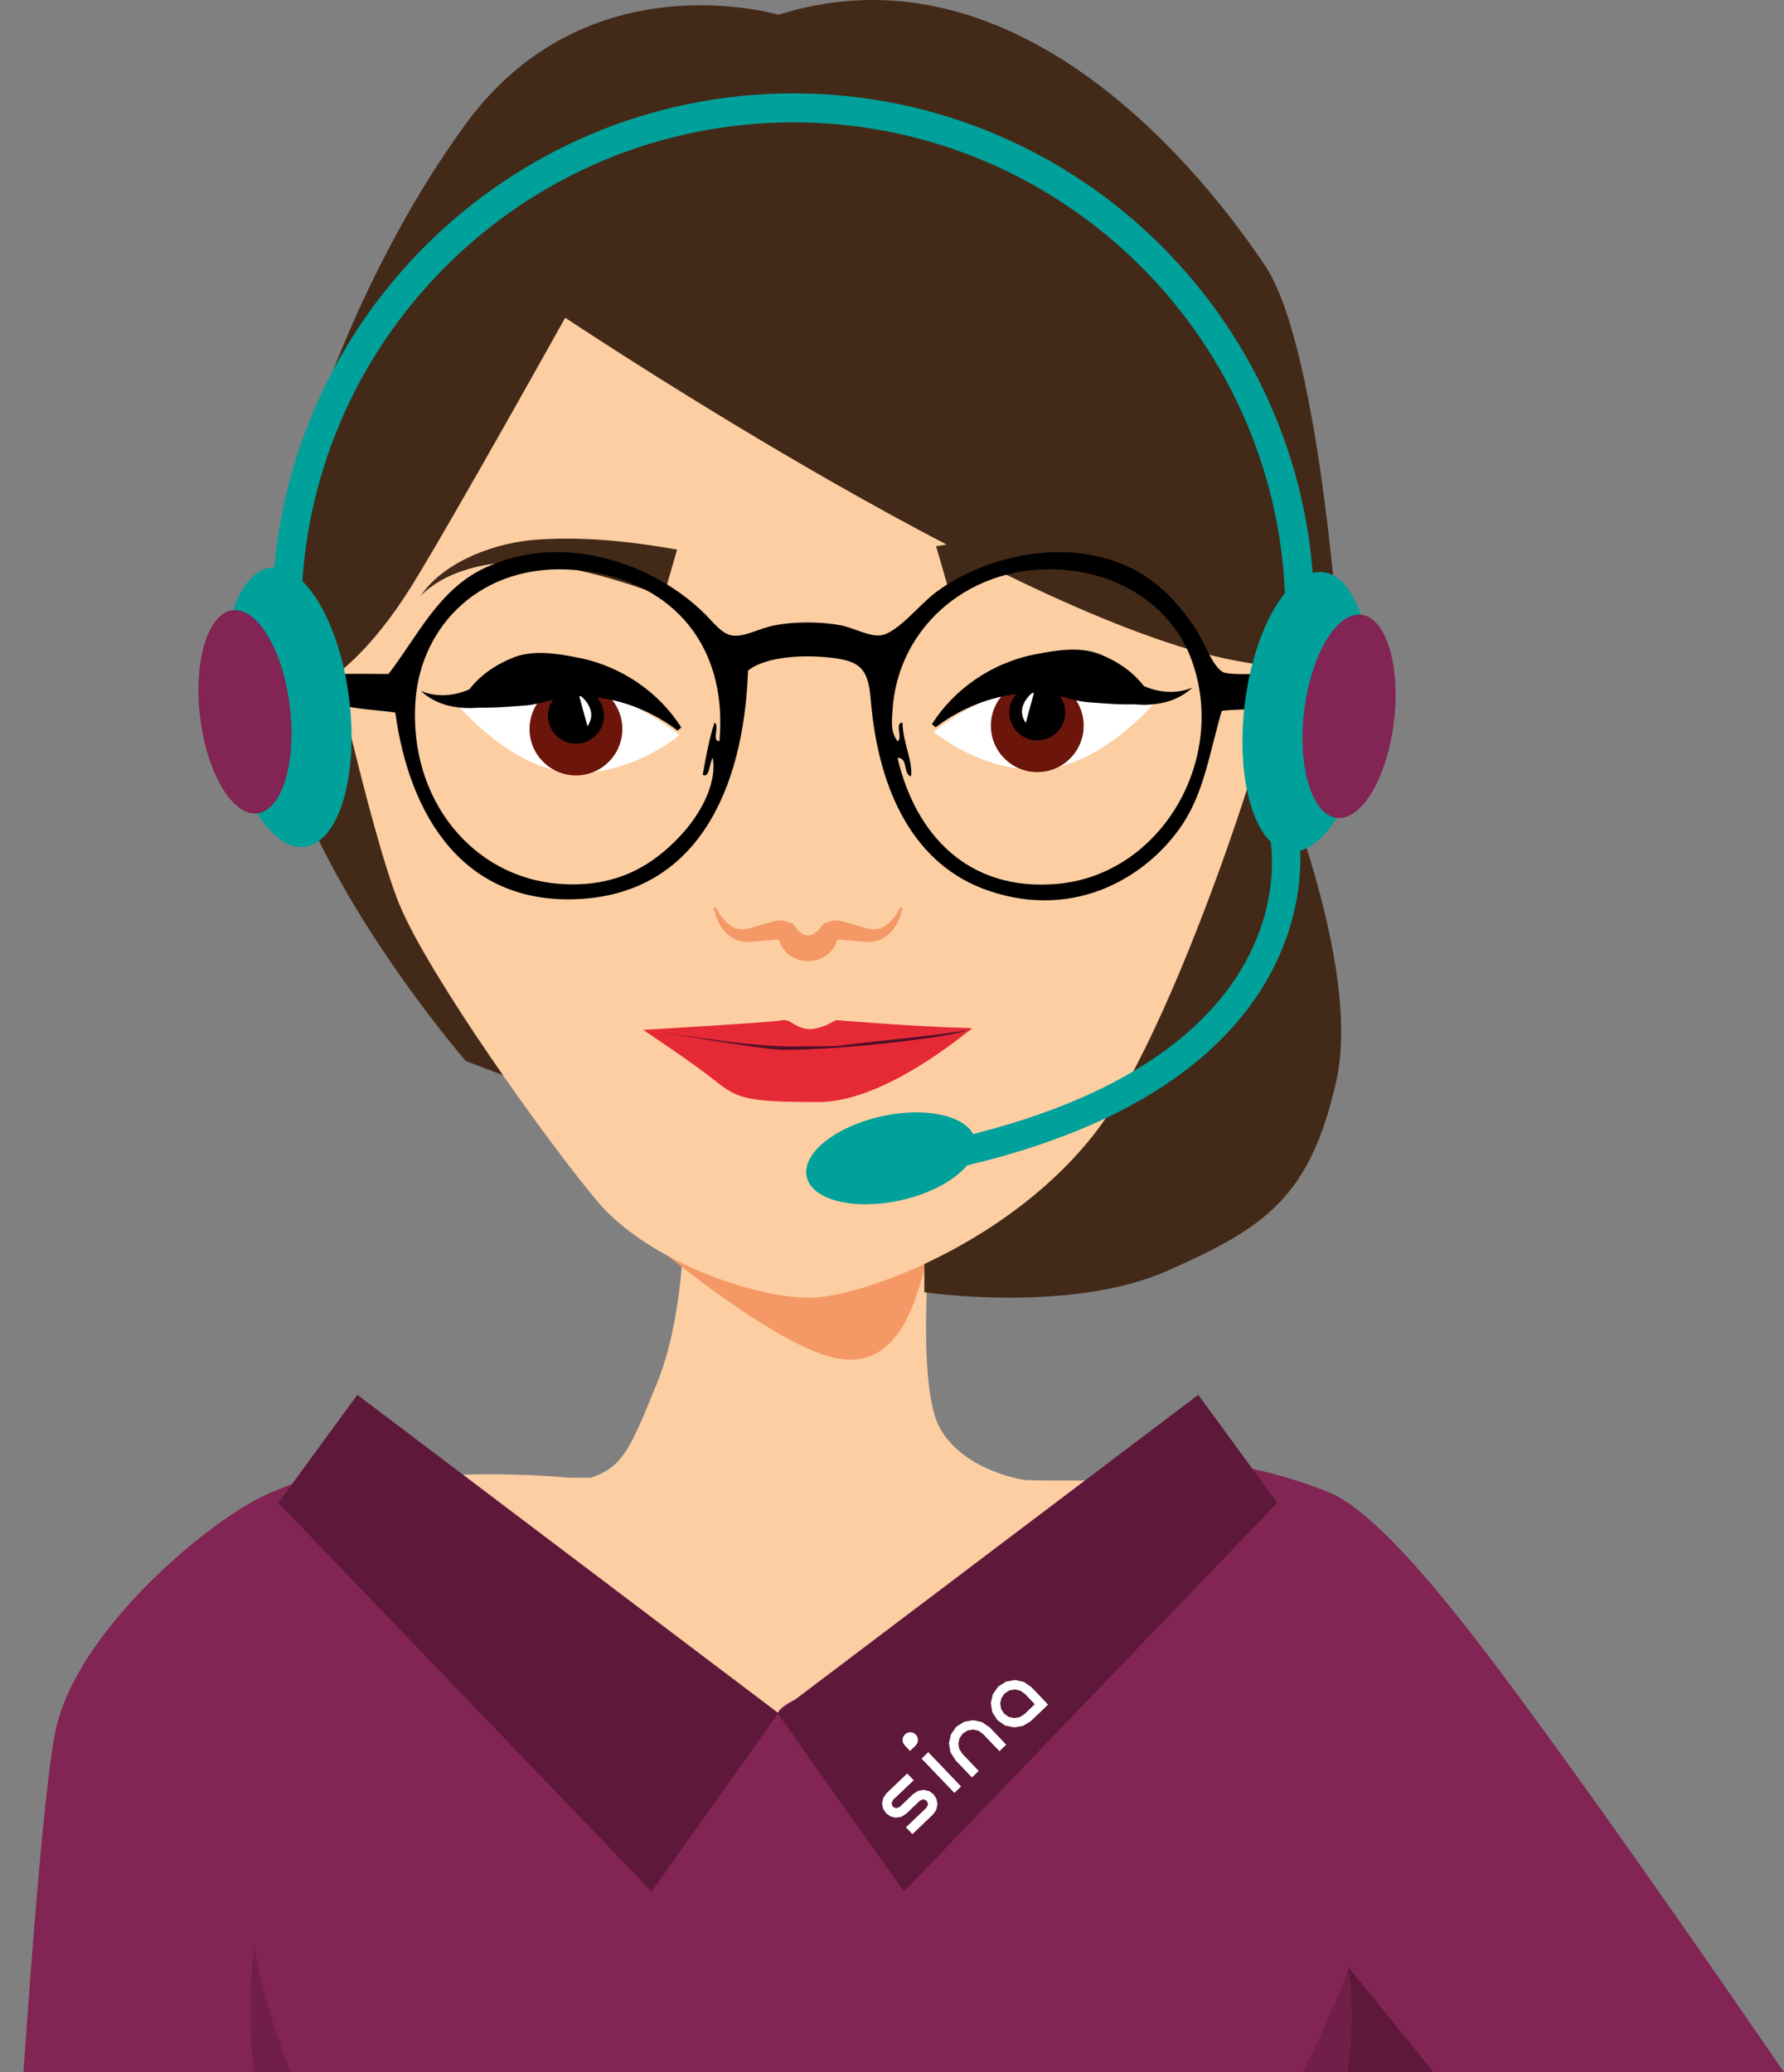 <?xml version="1.0" encoding="utf-8"?>
<!-- Generator: Adobe Illustrator 15.1.0, SVG Export Plug-In . SVG Version: 6.00 Build 0)  -->
<!DOCTYPE svg PUBLIC "-//W3C//DTD SVG 1.1//EN" "http://www.w3.org/Graphics/SVG/1.1/DTD/svg11.dtd">
<svg version="1.1" id="Ebene_1" xmlns="http://www.w3.org/2000/svg" xmlns:xlink="http://www.w3.org/1999/xlink" x="0px" y="0px"
	 width="306.87px" height="356.5px" viewBox="0 0 306.87 356.5" enable-background="new 0 0 306.87 356.5" xml:space="preserve">
<rect x="0" y="0" width="306.87" height="356.5" fill="#808080" stroke="none"/>
<path fill="#FCCEA2" d="M152.904,356.5l62.466-28.509l18.62,28.509h66.335c-16.174-24.07-36.325-53.792-48.887-71.326
	c-1.301-3.586-4.393-10.064-11.112-14.482c-9.073-8.627-27.063-13-43.017-15.229l-0.162-0.026l-0.043-0.006
	c-8.074-1.117-15.44-0.537-21.014-0.83c-7.172-1.373-13.64-5.25-15.368-11.272c-3.532-12.371,0.59-44.201,0.59-44.201h-34.188
	l-9.422,7.071c0,0,0.019,0.645,0.019,1.769c0,4.982-0.412,19.479-4.738,30.06c-4.498,11.007-5.751,14.356-11.378,16.203l-3.899-0.02
	c0,0-26.239-2.757-48.371,3.773c-4.229,0.881-7.865,2.135-10.519,3.867v2.771c-7.932,4.022-17.822,10.758-20.76,20.301
	c-4.246,13.797-7.126,56.841-8.009,71.579H152.904L152.904,356.5z"/>
<path fill="#822454" d="M306.87,356.5c-10.172-14.809-27.686-40.113-41.109-58.501c-10.492-14.363-26.992-36.994-36.986-41.176
	c-11.692-4.886-25.129-6.278-32.107-6.978c-6.986-0.701-14.609,31.055-21.416,31.055c-0.137,0-40.672,9.424-41.457,13.875
	c-0.133-0.23-30.86-1.49-31.825-12.479c-0.597-6.779-25.813-31.408-32.799-30.709c-10.749,1.079-14.396,1.771-22.69,5.235
	c-9.994,4.182-33.499,23.729-36.985,41.176c-1.73,8.669-3.806,34.597-5.457,58.501H306.87z"/>
<g>
	<g>
		<path fill="#F49965" d="M113.866,215.216c0,0,16.924,14.124,27.679,17.823c14.134,4.865,16.367-11.893,18.394-17.823
			C161.968,209.288,113.866,215.216,113.866,215.216"/>
		<path fill="#432918" d="M133.873,2.541c0,0-32.809-9.851-53.745,18.769C59.19,49.926,42.446,95.834,47.329,123.13
			c4.882,27.301,32.799,59.404,32.799,59.404l78.873,30.013v9.77c0,0,25.124,3.723,41.875-3.721
			c16.751-7.445,24.484-12.578,28.996-32.695c4.506-20.117-10.848-55.714-10.848-55.714l11.674-14.655
			c0,0-3.297-55.138-13.071-69.792C207.851,31.079,175.748-10.647,133.873,2.541"/>
		<path fill="#FCCEA2" d="M55.475,105.491c0,0,8.248,37.953,13.202,50.055c4.956,12.099,25.308,40.706,34.107,51.16
			c8.8,10.453,28.054,17.052,37.409,16.504c9.35-0.551,34.103-9.903,48.404-28.606c14.311-18.702,34.658-81.418,33.014-89.112
			c-1.65-7.707-39.613-53.359-39.613-53.359l-30.8-19.809l-39.613,6.602L64.827,86.784L55.475,105.491z"/>
		<path fill="#432918" d="M94.629,52.939c0,0,79.542,53.65,117.951,60.722c22.364,4.117,9.774-2.796,9.774-2.796l1.81-37.253
			l-84.02-58.889L94.629,52.939z"/>
		<path fill="#432918" d="M97.745,53.719c0,0-19.973,35.86-26.958,47.114c-6.985,11.257-13.153,15.338-13.153,15.338l-11.165-11.525
			l36.292-79.3L97.745,53.719z"/>
		<path fill="#432918" d="M161.027,93.982c7.829-1.383,15.516-2.216,23.441-1.759c3.997,0.22,7.91,1.134,11.542,2.695
			c3.566,1.581,6.976,3.822,9.101,7.01c-2.664-2.724-6.231-4.175-9.764-5.024c-3.552-0.794-7.222-0.972-10.798-0.493
			c-7.198,0.894-14.452,3.074-21.2,5.617L161.027,93.982z"/>
		<path fill="#FFFFFF" d="M160.619,125.903c0,0,8.21,6.974,18.5,6.449c10.29-0.521,19.541-11.513,19.541-11.513
			S180.679,110.198,160.619,125.903"/>
		<path fill="#6C150B" d="M186.406,124.85c0,4.409-3.575,7.981-7.981,7.981c-4.408,0-7.981-3.573-7.981-7.981
			c0-4.409,3.573-7.985,7.981-7.985C182.83,116.865,186.406,120.441,186.406,124.85"/>
		<path d="M183.231,122.573c0,2.653-2.156,4.807-4.809,4.807c-2.652,0-4.812-2.154-4.812-4.807c0-2.653,2.159-4.808,4.812-4.808
			C181.074,117.765,183.231,119.919,183.231,122.573"/>
		<path fill="#FFFFFF" d="M177.94,118.886c0,0-3.588,2.438-1.495,5.481"/>
		<path fill="#F49965" d="M123.175,156.126c0.925,2.025,2.739,3.858,4.537,3.742c0.769,0.003,1.958-0.392,3.051-0.69
			c1.133-0.289,2.07-0.739,3.766-0.862l1.831,0.567l1.096,1.532l0.188,0.165l0.295,0.149l1.269,0.301l0.637-0.204l1.39-1.238
			c0.476-0.385,1.482-0.998,2.344-0.92c0.849,0.104,1.404,0.415,1.937,0.807l-0.066,0.408c-3.164,0.622-0.612,2.07-4.76,5.063
			c-1.994,0.794-3.935,0.227-5.273-0.926l-0.927-1.072l-0.597-1.376l0.467,0.087c-0.63-0.114-1.939,0.084-3.091,0.194
			c-1.177,0.078-2.274,0.337-3.828,0.087c-2.984-0.771-4.18-3.469-4.67-5.692L123.175,156.126z"/>
		<path fill="#F49965" d="M155.221,156.249c-0.481,2.223-1.675,4.921-4.662,5.692c-1.555,0.25-2.648-0.01-3.827-0.087
			c-1.147-0.11-2.465-0.308-3.092-0.194l0.465-0.087l-0.598,1.376l-0.925,1.072c-1.34,1.153-3.278,1.72-5.273,0.926
			c-4.146-2.993-1.596-4.441-4.761-5.063l-0.066-0.408c0.533-0.392,1.087-0.703,1.94-0.807c0.857-0.078,1.854,0.535,2.339,0.92
			l1.39,1.238l0.638,0.204l1.27-0.305l0.293-0.146l0.188-0.165l1.098-1.532l1.832-0.567c1.691,0.123,2.634,0.577,3.761,0.862
			c1.1,0.298,2.282,0.693,3.053,0.69c1.798,0.117,3.616-1.717,4.548-3.742L155.221,156.249z"/>
		<path d="M160.3,124.581c3.785-5.96,10.217-10.561,17.829-12.024c3.716-0.726,7.896-1.429,11.483,0.171
			c3.561,1.51,6.697,3.871,8.556,7.57l-0.408,0.729c-4.065,0.359-7.229,0.023-10.256-0.191c-2.978-0.168-5.687-1.513-8.744-1.61
			c-5.948-0.21-12.456,1.805-17.823,5.896L160.3,124.581z"/>
		<path d="M194.832,116.968c2.685,1.805,6.642,2.867,10.284,1.322c-1.43,1.338-3.355,2.31-5.441,2.686
			c-2.119,0.385-4.225,0.385-6.512-0.172L194.832,116.968z"/>
		<path fill="#432918" d="M114.145,102.599c-6.747-2.543-14.002-4.723-21.2-5.617c-3.568-0.479-7.248-0.305-10.797,0.492
			c-3.528,0.846-7.102,2.3-9.765,5.021c2.125-3.188,5.533-5.426,9.101-7.006c3.635-1.565,7.547-2.475,11.544-2.695
			c7.926-0.46,15.614,0.375,23.438,1.759L114.145,102.599z"/>
		<path fill="#FFFFFF" d="M116.877,126.47c0,0-8.213,6.979-18.503,6.453c-10.287-0.521-19.538-11.516-19.538-11.516
			S96.814,110.765,116.877,126.47"/>
		<path fill="#6C150B" d="M91.089,125.42c0,4.409,3.574,7.979,7.979,7.979c4.412,0,7.985-3.57,7.985-7.979s-3.573-7.982-7.985-7.982
			C94.663,117.438,91.089,121.011,91.089,125.42"/>
		<path d="M94.262,123.14c0,2.656,2.159,4.804,4.811,4.804c2.649,0,4.81-2.147,4.81-4.804c0-2.653-2.159-4.804-4.81-4.804
			C96.421,118.335,94.262,120.486,94.262,123.14"/>
		<path fill="#FFFFFF" d="M99.553,119.456c0,0,3.59,2.436,1.497,5.481"/>
		<path d="M116.559,125.689c-5.368-4.091-11.876-6.106-17.823-5.896c-3.06,0.097-5.767,1.448-8.744,1.61
			c-3.025,0.214-6.188,0.551-10.257,0.191l-0.407-0.729c1.857-3.696,4.999-6.061,8.556-7.57c3.592-1.597,7.771-0.897,11.483-0.168
			c7.615,1.464,14.044,6.061,17.828,12.021L116.559,125.689z"/>
		<path d="M84.333,121.374c-2.294,0.557-4.394,0.557-6.514,0.172c-2.086-0.379-4.017-1.348-5.436-2.686
			c3.638,1.545,7.596,0.479,10.278-1.322L84.333,121.374z"/>
		<path fill="#E52A35" d="M110.629,177.176c0,0,8.414,5.582,12.342,8.717c3.925,3.143,5.438,3.687,17.829,3.699
			c11.518,0.014,25.749-12.277,26.271-12.562l-24.773,3.027L110.629,177.176z"/>
		<path fill="#520F29" d="M112.125,177.25c0,0,18.943,3.369,22.705,3.369c11.122,0,30.033-2.42,31.424-3.369
			c1.39-0.949-11.989,0.525-11.989,0.525L112.125,177.25z"/>
		<path fill="#E52A35" d="M111.109,177.234c8.345,1.027,18.521,3.094,27.483,2.773c1.766-0.067,5.241,0.12,6.887-0.262
			c0.826-0.19,27.852-2.779,20.392-2.919c-7.451-0.139-22.101-1.328-22.101-1.328s-2.854,1.863-5.089,1.503l-0.222-0.042
			c-2.268-0.521-2.444-1.746-4.235-1.396c-1.792,0.347-23.596,1.613-23.596,1.613L111.109,177.234z"/>
		<path d="M224.884,116.81c0.44,1.315,0.178,2.368,0,3.758c-1.124,1.581-12.459,1.309-14.732,1.736
			c-2.061,7.088-3.02,13.81-6.646,19.355c-5.721,8.75-18.141,16.832-33.521,11.558c-12.617-4.344-18.911-16.858-20.212-32.941
			c-0.465-5.542-1.976-6.712-7.812-7.224c-5.396-0.47-10.834,0.288-13.288,2.316c-0.73,20.829-9.018,38.167-28.898,39.294
			C79.777,155.789,70.42,140.383,68,122.592c-3.388-0.615-16.938-0.819-15.027-5.782c0.902-1.228,11.806-0.807,13.866-0.868
			c5.162-6.767,8.638-14.48,16.473-18.202c13.906-6.589,29.688-0.32,37.853,7.801c1.709,1.701,2.945,3.408,4.614,3.757
			c2.165,0.441,4.688-1.198,7.523-1.733c3.307-0.625,7.745-0.664,11.255,0c2.298,0.431,5.005,2.008,6.945,1.733
			c2.829-0.398,6.469-5.076,9.242-7.217c7.596-5.873,21.642-9.922,33.229-4.632c4.998,2.293,8.629,6.074,11.852,10.985
			c1.236,1.898,2.809,6.388,4.613,7.224C212.172,116.466,223.851,115.291,224.884,116.81 M98.622,98.031
			c-15.696-1.188-26.226,9.479-27.157,22.537c-1.219,16.936,9.849,30.424,24.841,31.493c9.799,0.703,16.031-3.22,20.816-8.374
			c3.236-3.502,6.226-8.669,5.488-13.294c-0.624,0.823-0.517,3.596-1.734,2.89c0.555-3.094,1.11-6.204,2.021-8.957
			c0.965,0.379-0.558,3.243,0.859,3.178C125.292,110.046,114.537,99.236,98.622,98.031 M181.835,152.061
			c18.131-1.578,29.747-22.005,22.835-39.297c-3.091-7.69-10.981-13.881-21.679-14.733c-15.895-1.271-28.646,9.731-29.473,24.273
			c-0.089,1.604-0.384,3.622,0.866,5.199c0.966-0.382-0.557-3.249,0.865-3.178c0.012,3.378,1.792,6.459,1.458,9.245
			c-1.44-0.418-0.434-3.236-2.323-3.178C157.479,143.59,166.524,153.402,181.835,152.061"/>
	</g>
	<polyline fill="#5D183A" points="133.792,294.775 112.095,325.417 47.877,258.542 61.465,239.961 133.774,294.629 	"/>
	<polyline fill="#5D183A" points="133.792,294.775 155.487,325.417 219.703,258.542 206.121,239.961 133.808,294.629 	"/>
	<polygon fill="#FFFFFF" points="152.496,308.5 151.933,309.305 151.727,310.208 151.882,311.125 152.413,311.943 153.209,312.507 
		154.115,312.711 155.047,312.557 155.873,312.035 158.238,309.777 158.829,309.529 159.409,309.793 159.646,310.389 
		159.383,310.973 155.833,314.37 156.948,315.543 160.497,312.148 161.051,311.348 161.257,310.432 161.102,309.498 
		160.577,308.672 159.778,308.107 158.868,307.927 157.937,308.089 157.117,308.607 154.756,310.861 154.164,311.092 
		153.575,310.833 153.35,310.25 153.607,309.66 157.167,306.27 156.056,305.096 	"/>
	<path fill="#FFFFFF" d="M170.777,291.48l-0.345,1.528l0.256,1.552l0.875,1.367l1.316,0.928l1.547,0.324l1.552-0.263l1.367-0.849
		l2.936-2.812l-2.82-2.964l-1.325-0.937l-1.522-0.33l-1.545,0.262l-1.363,0.865L170.777,291.48z M176.225,294.893l-0.836,0.527
		l-0.933,0.159l-0.933-0.198l-0.794-0.572l-0.528-0.816l-0.157-0.934l0.206-0.923l0.562-0.81l0.826-0.525l0.933-0.154l0.915,0.203
		l0.805,0.555l1.707,1.785L176.225,294.893z"/>
	<polygon fill="#FFFFFF" points="164.355,302.825 167.185,305.786 168.356,304.671 165.533,301.71 165.003,300.889 164.846,299.952 
		165.052,299.038 165.605,298.234 166.432,297.713 167.375,297.538 168.296,297.746 169.083,298.309 171.913,301.27 
		173.084,300.148 170.254,297.182 168.928,296.266 167.408,295.932 165.861,296.2 164.488,297.064 163.57,298.391 163.229,299.91 
		163.49,301.452 	"/>
	
		<rect x="161.091" y="301.073" transform="matrix(-0.723 0.691 -0.691 -0.723 489.829 413.705)" fill="#FFFFFF" width="1.599" height="8.162"/>
	<polygon fill="#FFFFFF" points="156.111,298.089 155.662,298.374 155.358,298.802 155.245,299.305 155.324,299.812 
		155.614,300.264 156.529,301.229 157.501,300.309 157.802,299.861 157.912,299.372 157.83,298.863 157.545,298.416 
		157.115,298.111 156.608,297.998 	"/>
	<g>
		<path fill="#00A19A" d="M226.092,105.689h-4.995c0-46.67-37.969-84.636-84.641-84.636c-46.665,0-84.636,37.966-84.636,84.636
			h-4.989c0-49.417,40.208-89.624,89.625-89.624C185.888,16.065,226.092,56.272,226.092,105.689"/>
		<path fill="#00A19A" d="M60.079,120.383c1.609,13.262-1.833,24.59-7.691,25.306c-5.854,0.709-11.908-9.466-13.52-22.728
			c-1.613-13.259,1.833-24.587,7.688-25.3C52.412,96.952,58.468,107.127,60.079,120.383"/>
		<path fill="#822454" d="M49.861,121.513c1.175,9.65-1.333,17.898-5.593,18.413c-4.266,0.521-8.672-6.887-9.846-16.534
			c-1.171-9.65,1.335-17.891,5.6-18.409C44.281,104.464,48.687,111.866,49.861,121.513"/>
		<path fill="#00A19A" d="M214.108,121.167c-1.601,13.262,1.834,24.59,7.69,25.303c5.854,0.709,11.914-9.466,13.527-22.728
			c1.612-13.259-1.83-24.587-7.69-25.3C221.783,97.733,215.729,107.905,214.108,121.167"/>
		<path fill="#822454" d="M224.333,122.294c-1.176,9.653,1.334,17.895,5.594,18.416c4.264,0.515,8.672-6.887,9.848-16.537
			c1.164-9.647-1.34-17.895-5.601-18.413C229.914,105.245,225.513,112.647,224.333,122.294"/>
		<path fill="#00A19A" d="M164.044,201.014l-1.07-4.869c62.324-13.812,55.796-50.42,55.489-51.973l4.89-1.004
			C223.437,143.603,231.382,186.094,164.044,201.014"/>
		<path fill="#00A19A" d="M154.845,206.512c-8.008,1.752-15.212-0.062-16.089-4.062c-0.876-3.991,4.916-8.652,12.924-10.408
			c8.008-1.755,15.212,0.065,16.089,4.06C168.65,200.098,162.858,204.759,154.845,206.512"/>
	</g>
</g>
<polygon fill="#5D183A" points="246.589,356.5 231.976,338.484 230.574,356.5 "/>
<g>
	<path fill="#711E48" d="M50.043,356.5c-4.727-11.477-6.339-21.68-6.339-21.68c-0.909,8.307-0.777,15.488,0.034,21.68H50.043z"/>
	<path fill="#711E48" d="M231.825,356.5c1.505-10.049,0.148-18.016,0.148-18.016s-2.771,8.373-7.955,18.016H231.825z"/>
</g>
</svg>
